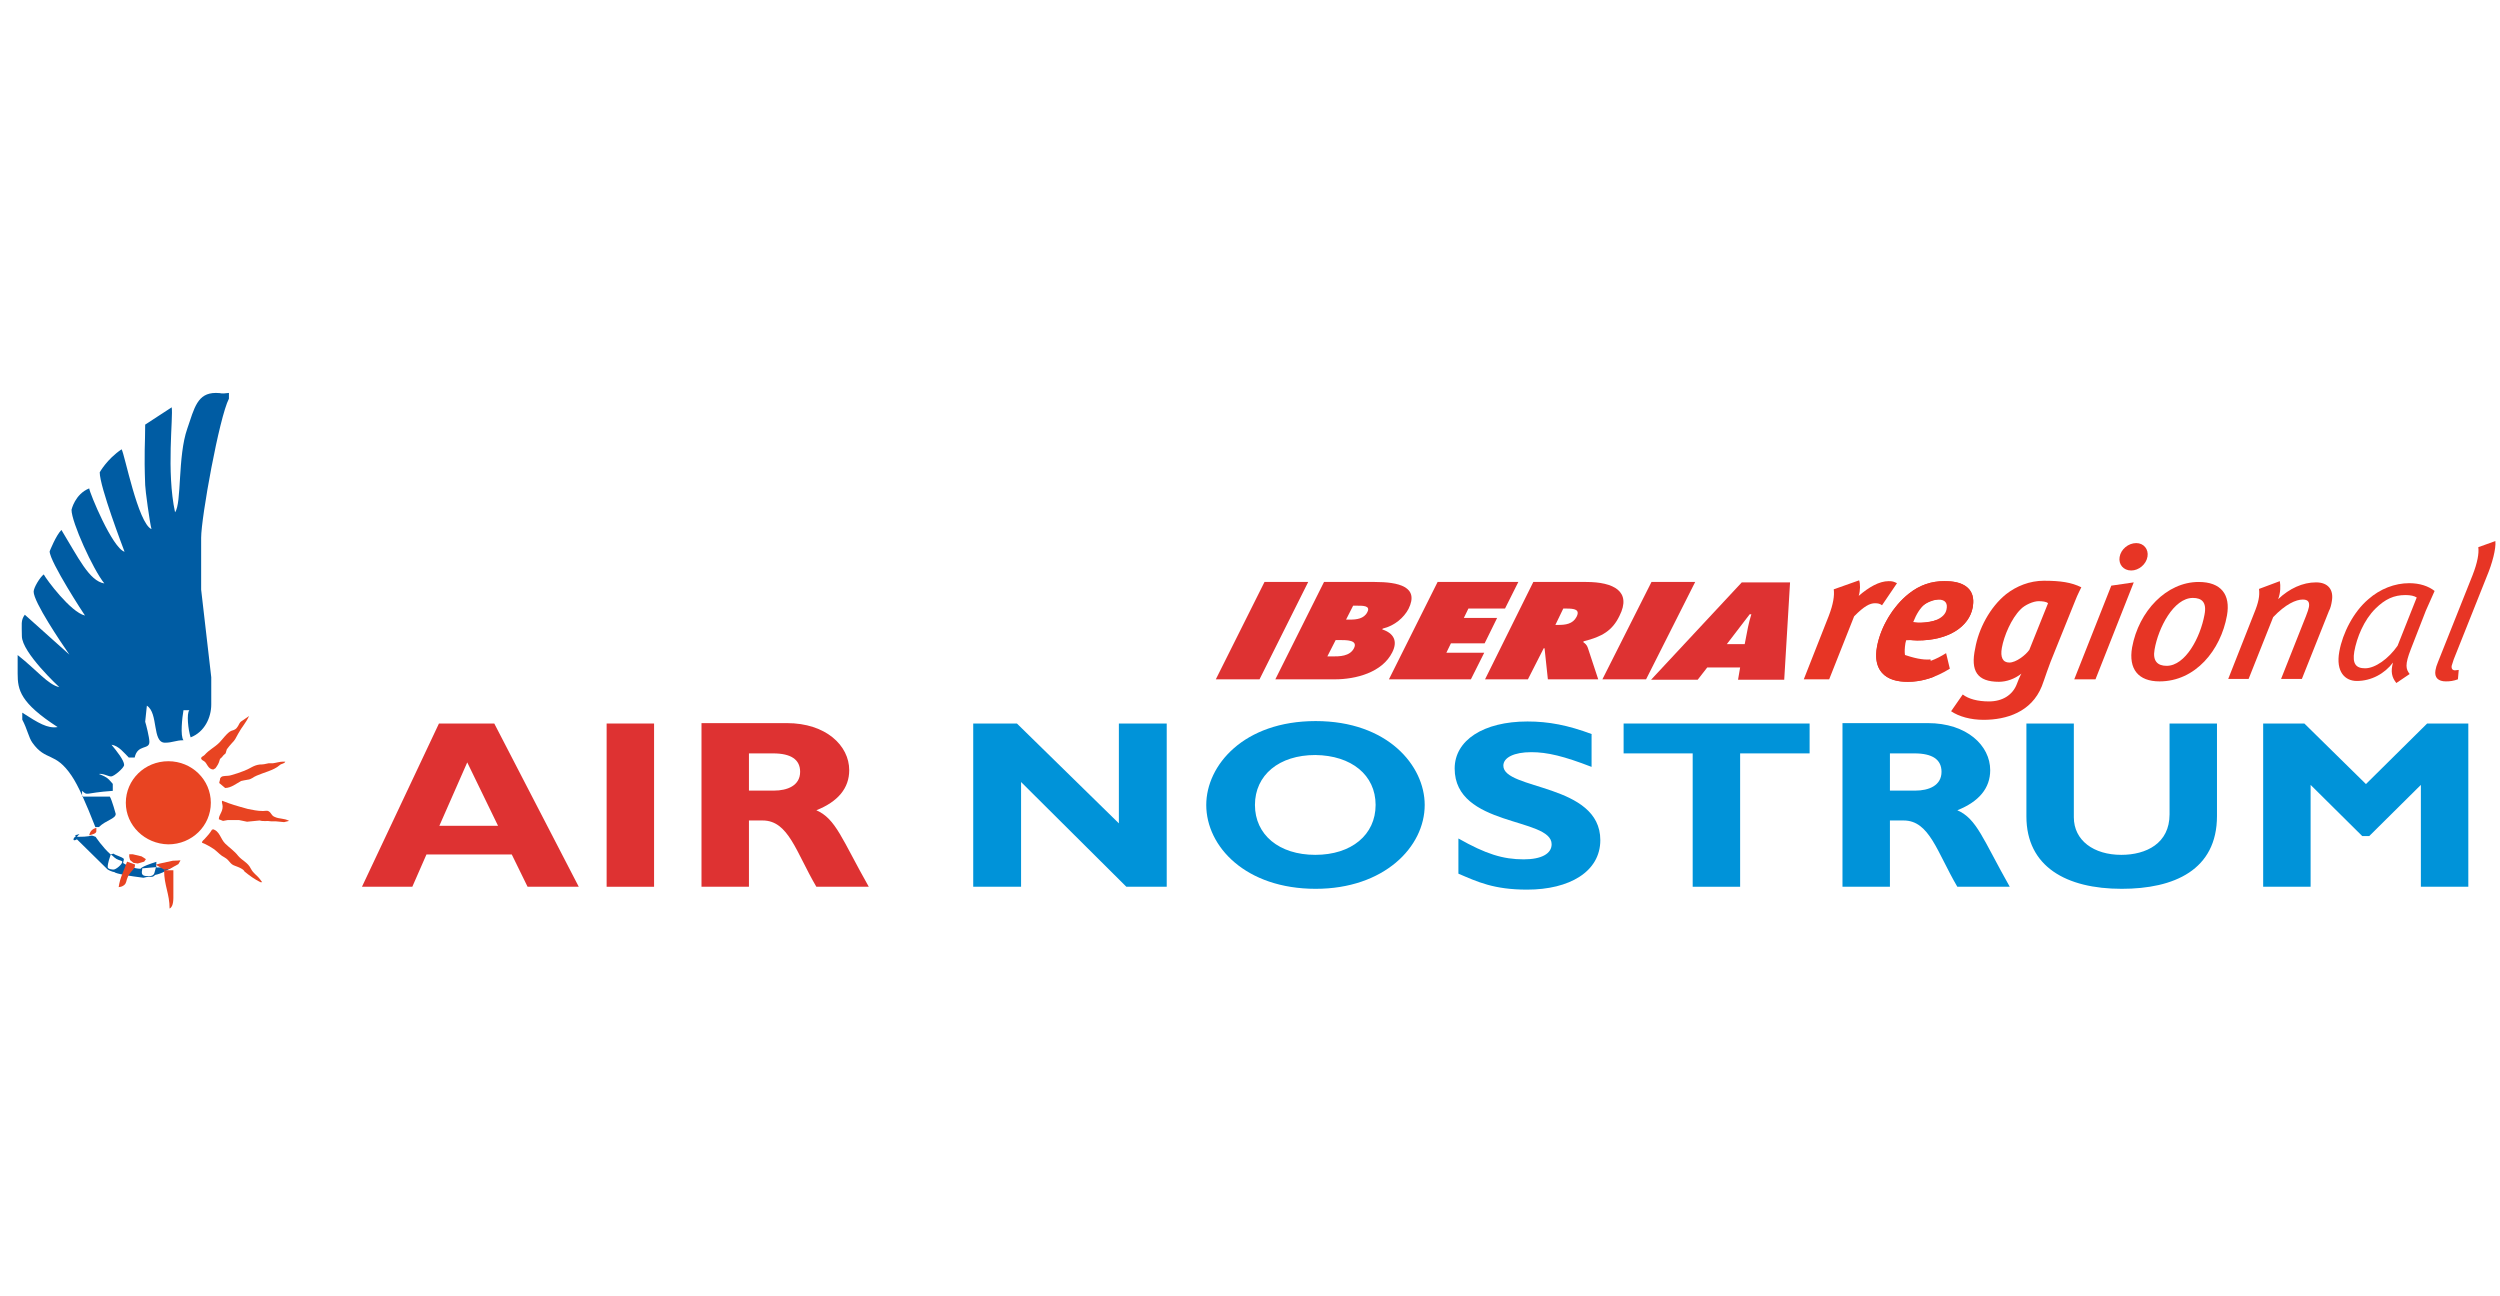 <?xml version="1.0" encoding="UTF-8"?>
<svg width="135px" height="70px" viewBox="0 0 135 70" version="1.1" xmlns="http://www.w3.org/2000/svg" xmlns:xlink="http://www.w3.org/1999/xlink">
    <title>airnostrum</title>
    <g id="airnostrum" stroke="none" stroke-width="1" fill="none" fill-rule="evenodd">
        <g id="air-nostrum-vector-logo" transform="translate(0, 21)">
            <g id="Group" transform="translate(3.817, 8.062)">
                <polygon id="Path" fill="#DE3232" fill-rule="nonzero" points="61.837 7.622 64.197 7.622 66.826 2.364 64.466 2.364"></polygon>
                <path d="M68.309,5.501 L68.533,5.501 C68.915,5.501 69.522,5.501 69.297,5.943 C69.073,6.385 68.511,6.385 68.129,6.385 L67.859,6.385 L68.309,5.501 M68.87,4.397 L69.252,3.645 L69.41,3.645 C69.747,3.645 70.219,3.623 70.016,3.999 C69.837,4.352 69.432,4.397 69.095,4.397 L68.87,4.397 L68.87,4.397 Z M65.051,7.622 L68.264,7.622 C69.41,7.622 70.825,7.247 71.365,6.164 C71.679,5.545 71.432,5.126 70.825,4.927 L70.848,4.883 C71.499,4.728 71.994,4.286 72.241,3.822 C72.848,2.607 71.679,2.364 70.421,2.364 L67.68,2.364 L65.051,7.622 Z" id="Shape" fill="#DE3232"></path>
                <polygon id="Path" fill="#DE3232" fill-rule="nonzero" points="71.185 7.622 75.611 7.622 76.331 6.186 74.286 6.186 74.533 5.678 76.353 5.678 77.027 4.308 75.23 4.308 75.477 3.8 77.454 3.8 78.173 2.364 73.814 2.364"></polygon>
                <path d="M80.6,3.8 L80.78,3.8 C81.184,3.8 81.521,3.844 81.319,4.242 C81.117,4.64 80.712,4.684 80.33,4.684 L80.173,4.684 L80.6,3.8 M76.375,7.622 L78.69,7.622 L79.544,5.943 L79.589,5.943 L79.768,7.622 L82.487,7.622 L81.926,5.921 C81.881,5.766 81.768,5.678 81.678,5.612 L81.701,5.567 C82.69,5.324 83.251,4.993 83.633,4.198 C84.307,2.872 83.319,2.364 81.836,2.364 L78.982,2.364 L76.375,7.622 Z" id="Shape" fill="#DE3232"></path>
                <polygon id="Path" fill="#DE3232" fill-rule="nonzero" points="82.712 7.622 85.071 7.622 87.723 2.364 85.363 2.364"></polygon>
                <path d="M89.431,5.722 L90.666,4.109 L90.756,4.109 C90.689,4.33 90.621,4.573 90.577,4.794 L90.397,5.722 L89.431,5.722 M88.374,6.981 L90.15,6.981 L90.037,7.644 L92.531,7.644 L92.846,2.386 L90.239,2.386 L85.341,7.644 L87.858,7.644 L88.374,6.981 Z" id="Shape" fill="#DE3232"></path>
                <path d="M95.205,2.762 C95.25,3.093 95.183,3.557 94.936,4.198 L93.587,7.622 L94.958,7.622 L96.306,4.22 C96.846,3.667 97.16,3.513 97.43,3.513 C97.587,3.513 97.699,3.535 97.812,3.623 L98.621,2.43 C98.441,2.342 98.374,2.32 98.171,2.32 C97.655,2.32 97.093,2.651 96.554,3.115 C96.643,2.828 96.643,2.452 96.576,2.276 L95.205,2.762 Z" id="Path" fill="#E73525" fill-rule="nonzero"></path>
                <path d="" id="Path" stroke="#E73525" stroke-width="0.96"></path>
                <path d="M99.497,4.529 C99.857,3.623 100.306,3.314 100.845,3.314 C101.25,3.314 101.362,3.535 101.295,3.844 C101.205,4.352 100.486,4.573 99.879,4.573 C99.699,4.573 99.497,4.529 99.497,4.529 M101.272,6.208 C100.71,6.562 100.194,6.76 99.722,6.76 C99.138,6.76 98.89,6.517 98.98,5.921 C99.003,5.788 99.115,5.457 99.115,5.457 C99.115,5.457 99.362,5.523 99.722,5.523 C101.474,5.523 102.531,4.728 102.71,3.734 C102.89,2.717 102.216,2.32 101.182,2.32 C100.486,2.32 99.857,2.519 99.25,3.005 C98.419,3.667 97.744,4.772 97.542,5.855 C97.317,7.114 97.947,7.755 99.205,7.755 C99.946,7.755 100.688,7.534 101.474,7.048 L101.272,6.208 Z" id="Shape" fill="#E73525"></path>
                <path d="M101.182,2.8 C101.575,2.8 101.915,2.847 102.117,3.034 C102.263,3.169 102.285,3.382 102.238,3.648 C102.167,4.042 101.904,4.385 101.495,4.63 C101.056,4.892 100.457,5.043 99.722,5.043 C98.742,4.965 98.691,5.145 98.646,5.358 C98.506,6.019 98.547,6.425 98.665,6.678 C99.427,6.962 99.963,7.055 100.387,7.03 L100.468,7.023 L100.27,7.096 C99.983,7.192 99.7,7.249 99.417,7.268 L99.205,7.275 C98.746,7.275 98.379,7.19 98.167,6.948 C97.967,6.719 97.937,6.372 98.014,5.943 C98.196,4.969 98.801,3.976 99.55,3.379 C100.062,2.969 100.594,2.8 101.182,2.8 Z" id="Path" stroke="#E73525" stroke-width="0.96"></path>
                <path d="M104.126,7.755 C104.53,7.755 104.98,7.6 105.339,7.313 C105.249,7.467 105.137,7.755 105.07,7.931 C104.845,8.462 104.328,8.815 103.587,8.815 C102.98,8.815 102.486,8.683 102.171,8.44 L101.542,9.345 C101.969,9.633 102.598,9.809 103.295,9.809 C104.53,9.809 105.879,9.39 106.44,7.998 C106.62,7.534 106.755,7.026 107.182,6.009 L108.26,3.336 C108.35,3.093 108.575,2.651 108.575,2.651 C108.036,2.386 107.451,2.298 106.553,2.298 C105.789,2.298 105.07,2.585 104.508,3.027 C103.632,3.734 103.025,4.905 102.845,5.943 C102.575,7.18 102.957,7.755 104.126,7.755 M106.777,3.513 L105.766,6.031 C105.564,6.319 105.047,6.716 104.688,6.716 C104.328,6.716 104.193,6.429 104.283,5.921 C104.396,5.28 104.8,4.33 105.294,3.844 C105.519,3.601 105.991,3.402 106.261,3.402 C106.463,3.402 106.687,3.424 106.777,3.513" id="Shape" fill="#E73525"></path>
                <path d="M111.406,2.386 L110.193,2.563 L108.193,7.622 L109.339,7.622 L111.406,2.386 M112.148,0.994 C112.215,0.597 111.945,0.265 111.541,0.265 C111.114,0.265 110.71,0.597 110.642,1.016 C110.575,1.414 110.844,1.745 111.271,1.745 C111.676,1.745 112.08,1.414 112.148,0.994" id="Shape" fill="#E73525"></path>
                <path d="M115.226,4.131 C115.001,5.369 114.192,6.893 113.181,6.893 C112.687,6.893 112.417,6.628 112.53,6.009 C112.732,4.838 113.563,3.226 114.597,3.226 C115.069,3.226 115.361,3.447 115.226,4.131 M116.439,4.176 C116.642,3.049 116.125,2.364 114.911,2.364 C113.181,2.364 111.676,3.933 111.316,5.899 C111.114,7.07 111.653,7.733 112.799,7.733 C114.732,7.733 116.102,6.053 116.439,4.176" id="Shape" fill="#E73525"></path>
                <path d="M122.102,3.402 C122.214,2.784 121.9,2.386 121.248,2.386 C120.529,2.386 119.81,2.717 119.203,3.292 C119.338,2.938 119.338,2.563 119.293,2.32 L118.17,2.74 C118.215,3.115 118.147,3.469 117.9,4.065 L116.507,7.6 L117.608,7.6 L118.934,4.264 C119.608,3.557 120.169,3.314 120.529,3.314 C120.799,3.314 120.911,3.424 120.866,3.712 C120.844,3.822 120.799,3.977 120.709,4.198 L119.361,7.6 L120.484,7.6 L121.945,3.933 C122.034,3.778 122.079,3.557 122.102,3.402" id="Path" fill="#E73525" fill-rule="nonzero"></path>
                <path d="M126.686,3.203 L125.652,5.81 C125.158,6.517 124.439,7.026 123.899,7.026 C123.405,7.026 123.203,6.783 123.315,6.12 C123.45,5.369 123.832,4.419 124.461,3.8 C124.978,3.292 125.45,3.071 126.079,3.071 C126.349,3.071 126.551,3.115 126.686,3.203 M127.652,2.85 C127.315,2.585 126.843,2.43 126.281,2.43 C125.495,2.43 124.708,2.74 124.079,3.292 C123.27,3.977 122.686,5.126 122.506,6.12 C122.304,7.224 122.821,7.71 123.45,7.71 C124.237,7.71 124.956,7.313 125.405,6.716 C125.27,7.202 125.338,7.512 125.585,7.821 L126.304,7.335 C126.102,7.07 126.034,6.849 126.371,5.987 L127.18,3.91 C127.337,3.557 127.54,3.093 127.652,2.85" id="Shape" fill="#E73525"></path>
                <path d="M130.933,0.155 L130.011,0.486 C130.056,0.817 129.966,1.326 129.697,2.01 L127.832,6.694 C127.764,6.849 127.719,7.003 127.697,7.136 C127.63,7.534 127.854,7.733 128.259,7.733 C128.483,7.733 128.663,7.71 128.91,7.622 L128.955,7.114 L128.753,7.136 C128.618,7.136 128.551,7.048 128.573,6.893 C128.596,6.805 128.641,6.672 128.686,6.54 L130.483,2.033 C130.753,1.392 130.978,0.574 130.933,0.155" id="Path" fill="#E73525" fill-rule="nonzero"></path>
                <path d="M23.077,15.531 L19.908,15.531 L21.414,12.107 L23.077,15.531 Z M22.874,10.008 L19.886,10.008 L15.729,18.823 L18.448,18.823 L19.212,17.078 L23.818,17.078 L24.672,18.823 L27.436,18.823 L22.874,10.008 Z" id="Shape" fill="#DE3232"></path>
                <rect id="Rectangle" fill="#DE3232" fill-rule="nonzero" x="28.941" y="10.008" width="2.562" height="8.815"></rect>
                <path d="M36.626,11.621 L37.929,11.621 C38.896,11.621 39.39,11.952 39.39,12.615 C39.39,13.366 38.693,13.631 37.974,13.631 L36.626,13.631 L36.626,11.621 M34.064,10.008 L34.064,18.823 L36.626,18.823 L36.626,15.244 L37.368,15.244 C38.761,15.244 39.165,16.945 40.266,18.823 L43.097,18.823 C41.637,16.238 41.322,15.156 40.266,14.692 C41.435,14.228 42.041,13.499 42.041,12.527 C42.041,11.201 40.783,9.986 38.671,9.986 L34.064,9.986 L34.064,10.008 Z" id="Shape" fill="#DE3232"></path>
                <polygon id="Path" fill="#0093D9" fill-rule="nonzero" points="59.186 10.008 56.602 10.008 56.602 15.399 51.097 10.008 48.737 10.008 48.737 18.823 51.321 18.823 51.321 13.167 57.006 18.823 59.186 18.823"></polygon>
                <path d="M70.466,14.405 C70.466,16.017 69.163,17.1 67.208,17.1 C65.253,17.1 63.95,16.017 63.95,14.405 C63.95,12.792 65.253,11.709 67.208,11.709 C69.163,11.731 70.466,12.792 70.466,14.405 M73.117,14.405 C73.117,12.284 71.117,9.876 67.23,9.876 C63.343,9.876 61.321,12.262 61.321,14.405 C61.321,16.658 63.455,18.934 67.23,18.934 C70.915,18.934 73.117,16.68 73.117,14.405" id="Shape" fill="#0093D9"></path>
                <path d="M82.15,10.583 C80.847,10.097 79.813,9.898 78.667,9.898 C76.286,9.898 74.735,10.914 74.735,12.438 C74.735,15.598 79.971,15.067 79.971,16.526 C79.971,17.034 79.431,17.343 78.465,17.343 C77.342,17.343 76.42,17.056 74.937,16.216 L74.937,18.116 C75.971,18.558 76.847,18.978 78.645,18.978 C80.937,18.978 82.6,18.006 82.6,16.305 C82.6,13.234 77.364,13.609 77.364,12.284 C77.364,11.842 77.948,11.555 78.87,11.555 C79.746,11.555 80.645,11.776 82.128,12.35 L82.128,10.583" id="Path" fill="#0093D9" fill-rule="nonzero"></path>
                <polygon id="Path" fill="#0093D9" fill-rule="nonzero" points="93.902 10.008 83.858 10.008 83.858 11.621 87.588 11.621 87.588 18.823 90.15 18.823 90.15 11.621 93.902 11.621"></polygon>
                <path d="M98.261,11.621 L99.564,11.621 C100.531,11.621 101.025,11.952 101.025,12.615 C101.025,13.366 100.328,13.631 99.609,13.631 L98.239,13.631 L98.239,11.621 M95.677,10.008 L95.677,18.823 L98.239,18.823 L98.239,15.244 L98.98,15.244 C100.373,15.244 100.778,16.945 101.879,18.823 L104.71,18.823 C103.25,16.238 102.935,15.156 101.879,14.692 C103.047,14.228 103.654,13.499 103.654,12.527 C103.654,11.201 102.396,9.986 100.284,9.986 L95.677,9.986 L95.677,10.008 Z" id="Shape" fill="#0093D9"></path>
                <path d="M113.339,10.008 L113.339,14.913 C113.339,16.481 112.08,17.1 110.732,17.1 C109.249,17.1 108.17,16.327 108.17,15.067 L108.17,10.008 L105.609,10.008 L105.609,15.023 C105.609,17.741 107.766,18.934 110.755,18.934 C113.586,18.934 115.9,17.917 115.9,15.001 L115.9,10.008 L113.339,10.008" id="Path" fill="#0093D9" fill-rule="nonzero"></path>
                <polygon id="Path" fill="#0093D9" fill-rule="nonzero" points="123.944 13.278 120.619 10.008 118.394 10.008 118.394 18.823 120.956 18.823 120.956 13.322 123.742 16.084 124.124 16.084 126.91 13.322 126.91 18.823 129.472 18.823 129.472 10.008 127.248 10.008"></polygon>
                <path d="M2.786,17.476 C2.786,17.608 2.449,17.895 2.314,17.895 C2.247,17.895 2,17.873 2,17.763 C2,17.52 2.112,17.255 2.157,17.1 C2.18,17.034 2.314,17.233 2.472,17.321 C2.629,17.409 2.786,17.409 2.786,17.476 M3.842,18.05 C3.842,18.249 4.045,18.249 4.224,18.249 C4.382,18.249 4.472,18.205 4.516,18.094 L4.606,17.763 L3.865,17.829 C3.865,17.94 3.842,17.94 3.842,18.05 M0.472,15.973 L0.337,16.128 C1.011,16.128 1.056,16.062 1.123,16.062 C1.168,16.062 1.191,16.062 1.348,16.128 C1.348,16.128 1.708,16.68 2.157,17.078 L2.314,17.034 C2.449,17.144 2.741,17.188 2.876,17.321 L2.831,17.542 C3.146,17.741 3.505,17.851 3.775,17.851 C3.775,17.851 3.775,17.741 4.629,17.476 C4.629,17.586 4.606,17.674 4.629,17.785 C5.146,17.807 5.393,17.542 5.887,17.409 C5.191,18.094 4.561,18.183 4.561,18.183 C4.359,18.381 4.427,18.205 3.932,18.337 C2.337,18.138 2.359,18.028 2.359,18.028 C2.247,18.028 1.977,17.895 1.977,17.873 L0.337,16.26 C0.09,16.415 0.112,16.194 0.27,16.106 L0.247,16.04 L0.472,15.973 Z" id="Shape" fill="#005CA3"></path>
            </g>
            <g id="Group" transform="translate(6.817, 25.062)" fill="#E84422" fill-rule="nonzero">
                <polygon id="Path" points="0.162 0.2 0.208 0.383 0.392 0.533 0.623 0.567 0.969 0.467 1.062 0.333 0.831 0.183 0.346 0.067 0.162 0.067"></polygon>
                <polygon id="Path" points="1.592 0.633 2.054 0.9 2.331 0.867 2.815 0.6 2.931 0.4 2.515 0.417 1.823 0.567"></polygon>
            </g>
            <g id="Group" transform="translate(0.817, 0.062)">
                <path d="M4.341,23.622 C3.818,22.289 3.409,21.356 3.045,20.822 C2.159,19.511 1.659,20.067 0.932,19.044 C0.727,18.756 0.659,18.311 0.386,17.8 L0.386,17.422 C1.25,17.978 1.75,18.289 2.295,18.2 C0.273,16.889 0.136,16.2 0.136,15.311 L0.136,14.311 C1.182,15.133 1.773,15.911 2.386,16.044 C2.386,16.044 0.364,14.178 0.364,13.289 C0.364,12.644 0.295,12.444 0.523,12.133 L2.932,14.289 C2.455,13.6 1,11.444 1,10.889 C1,10.667 1.341,10.111 1.545,9.956 C1.682,10.222 3,12 3.773,12.178 C3.75,12.156 1.864,9.267 1.864,8.711 C1.864,8.711 2.205,7.844 2.5,7.556 C3.409,9.044 4,10.311 4.818,10.444 C4.205,9.689 3.045,7.133 3.045,6.467 C3.045,6.467 3.227,5.622 4,5.311 C4.023,5.556 5.25,8.533 5.909,8.733 C5.818,8.489 4.568,5.222 4.568,4.444 C4.568,4.444 4.955,3.733 5.75,3.2 C5.909,3.444 6.636,7.2 7.364,7.511 C7.273,7.2 7.023,5.356 7.023,5.133 C6.955,3.311 7.023,2.956 7.023,1.867 L8.455,0.933 C8.545,1.444 8.159,4.4 8.636,6.6 C9,6.111 8.773,3.578 9.295,2.089 C9.682,0.956 9.841,0.156 10.841,0.156 C11.227,0.156 11.023,0.222 11.545,0.156 L11.545,0.467 C11.023,1.467 10.045,6.889 10.045,7.978 L10.045,10.778 L10.591,15.511 L10.591,16.978 C10.591,17.689 10.227,18.467 9.477,18.756 C9.341,18.333 9.25,17.467 9.409,17.289 L9.091,17.289 C9.023,17.667 8.909,18.689 9.091,18.911 C8.682,18.911 8.5,19.044 8.091,19.044 C7.386,19.044 7.75,17.444 7.114,17.044 L7.023,17.911 C7.068,18.044 7.25,18.756 7.25,19 C7.25,19.444 6.614,19.111 6.455,19.844 L6.136,19.844 C5.909,19.622 5.591,19.2 5.205,19.156 C5.5,19.511 5.886,20 5.886,20.244 C5.886,20.4 5.341,20.867 5.182,20.867 C5.023,20.867 4.75,20.689 4.523,20.733 C5.045,20.933 5.045,21.022 5.273,21.267 L5.273,21.644 C3.682,21.756 3.955,21.933 3.614,21.644 L3.614,21.956 L5.114,21.956 C5.227,22.133 5.432,22.889 5.432,22.889 C5.432,23.156 4.909,23.222 4.523,23.6 L4.341,23.6" id="Path" fill="#005CA3"></path>
                <path d="M5.977,22.289 C5.977,21.044 7,20.044 8.273,20.044 C9.545,20.044 10.568,21.044 10.568,22.289 C10.568,23.533 9.545,24.533 8.273,24.533 C7,24.511 5.977,23.511 5.977,22.289" id="Path" fill="#E84422" fill-rule="nonzero"></path>
                <path d="M10.705,20.489 L10.818,20.422 C10.932,20.267 11,20.156 11.045,19.978 C11.068,19.867 11.159,19.867 11.205,19.778 C11.25,19.711 11.318,19.667 11.364,19.622 L11.432,19.4 C11.477,19.333 11.659,19.111 11.705,19.067 C11.886,18.889 11.909,18.8 12.045,18.556 C12.25,18.178 12.432,18.022 12.636,17.6 C12.477,17.711 12.409,17.756 12.25,17.867 C12.091,17.956 12.091,18.089 12,18.2 C11.932,18.311 11.841,18.356 11.682,18.4 C11.477,18.467 11.159,18.911 11.023,19.044 C10.75,19.311 10.477,19.422 10.227,19.711 C10.159,19.778 10.045,19.8 10.045,19.889 C10.045,19.956 10.159,20.022 10.205,20.044 C10.364,20.133 10.409,20.489 10.705,20.489" id="Path" fill="#E84422" fill-rule="nonzero"></path>
                <path d="M11.068,20.978 C11.068,21.089 11.023,21.133 11.023,21.222 L11.341,21.489 C11.659,21.489 11.955,21.244 12.205,21.111 C12.273,21.089 12.432,21.067 12.545,21.044 C12.773,21.022 12.864,20.889 13.045,20.822 C13.386,20.667 13.977,20.533 14.273,20.267 C14.386,20.156 14.523,20.2 14.591,20.067 L14.455,20.067 C14.295,20.067 14.091,20.133 13.909,20.156 L13.682,20.156 C13.523,20.2 13.364,20.222 13.205,20.222 C12.864,20.267 12.727,20.422 12.386,20.556 C12.091,20.667 11.977,20.711 11.659,20.8 C11.432,20.867 11.227,20.8 11.114,20.911 L11.068,20.978" id="Path" fill="#E84422" fill-rule="nonzero"></path>
                <path d="M11.205,22.489 C11.205,22.8 11,22.933 11,23.178 L11.227,23.267 L11.477,23.222 L12.091,23.222 L12.523,23.311 L13.205,23.244 C13.432,23.311 13.591,23.244 13.818,23.289 L14.068,23.289 L14.523,23.333 L14.795,23.267 C14.523,23.111 14.273,23.178 14,23.044 C13.841,22.978 13.841,22.844 13.705,22.756 C13.614,22.689 13.523,22.733 13.386,22.733 C13.068,22.733 12.818,22.667 12.568,22.622 C12,22.467 11.614,22.356 11.182,22.178 C11.136,22.267 11.205,22.356 11.205,22.489" id="Path" fill="#E84422" fill-rule="nonzero"></path>
                <path d="M10.636,23.733 C10.5,23.956 10.409,24.044 10.25,24.222 C10.205,24.289 10.091,24.333 10.091,24.444 L10.25,24.511 C10.432,24.6 10.591,24.689 10.75,24.8 C10.977,24.978 11.091,25.133 11.318,25.244 C11.591,25.4 11.591,25.6 11.864,25.689 C12.045,25.756 12.341,25.867 12.386,26 C12.659,26.222 12.932,26.422 13.25,26.578 L13.341,26.578 L13.227,26.422 C13.023,26.156 12.886,26.133 12.727,25.844 C12.568,25.511 12.273,25.422 12.045,25.156 C11.841,24.889 11.591,24.733 11.341,24.489 C11.091,24.244 11.045,23.8 10.659,23.711 L10.659,23.778 L10.636,23.733" id="Path" fill="#E84422"></path>
                <path d="M4.386,23.644 C4.182,23.689 4.045,23.822 4,24.044 C4.159,24 4.386,23.956 4.386,23.822 L4.386,23.644" id="Path" fill="#E84422" fill-rule="nonzero"></path>
                <path d="M6.045,25.467 C5.886,25.933 5.659,26.333 5.591,26.844 C5.75,26.822 5.795,26.8 5.886,26.733 C6.023,26.622 6,26.467 6.068,26.333 C6.159,26.089 6.341,25.956 6.455,25.778 L6.477,25.622 L6.045,25.467" id="Path" fill="#E84422" fill-rule="nonzero"></path>
                <path d="M8.045,25.933 C8.045,26.756 8.341,27.2 8.341,28 C8.568,27.889 8.545,27.467 8.545,27.2 L8.545,25.933 L8.114,25.933 L8.045,25.933" id="Path" fill="#E84422" fill-rule="nonzero"></path>
            </g>
        </g>
    </g>
</svg>